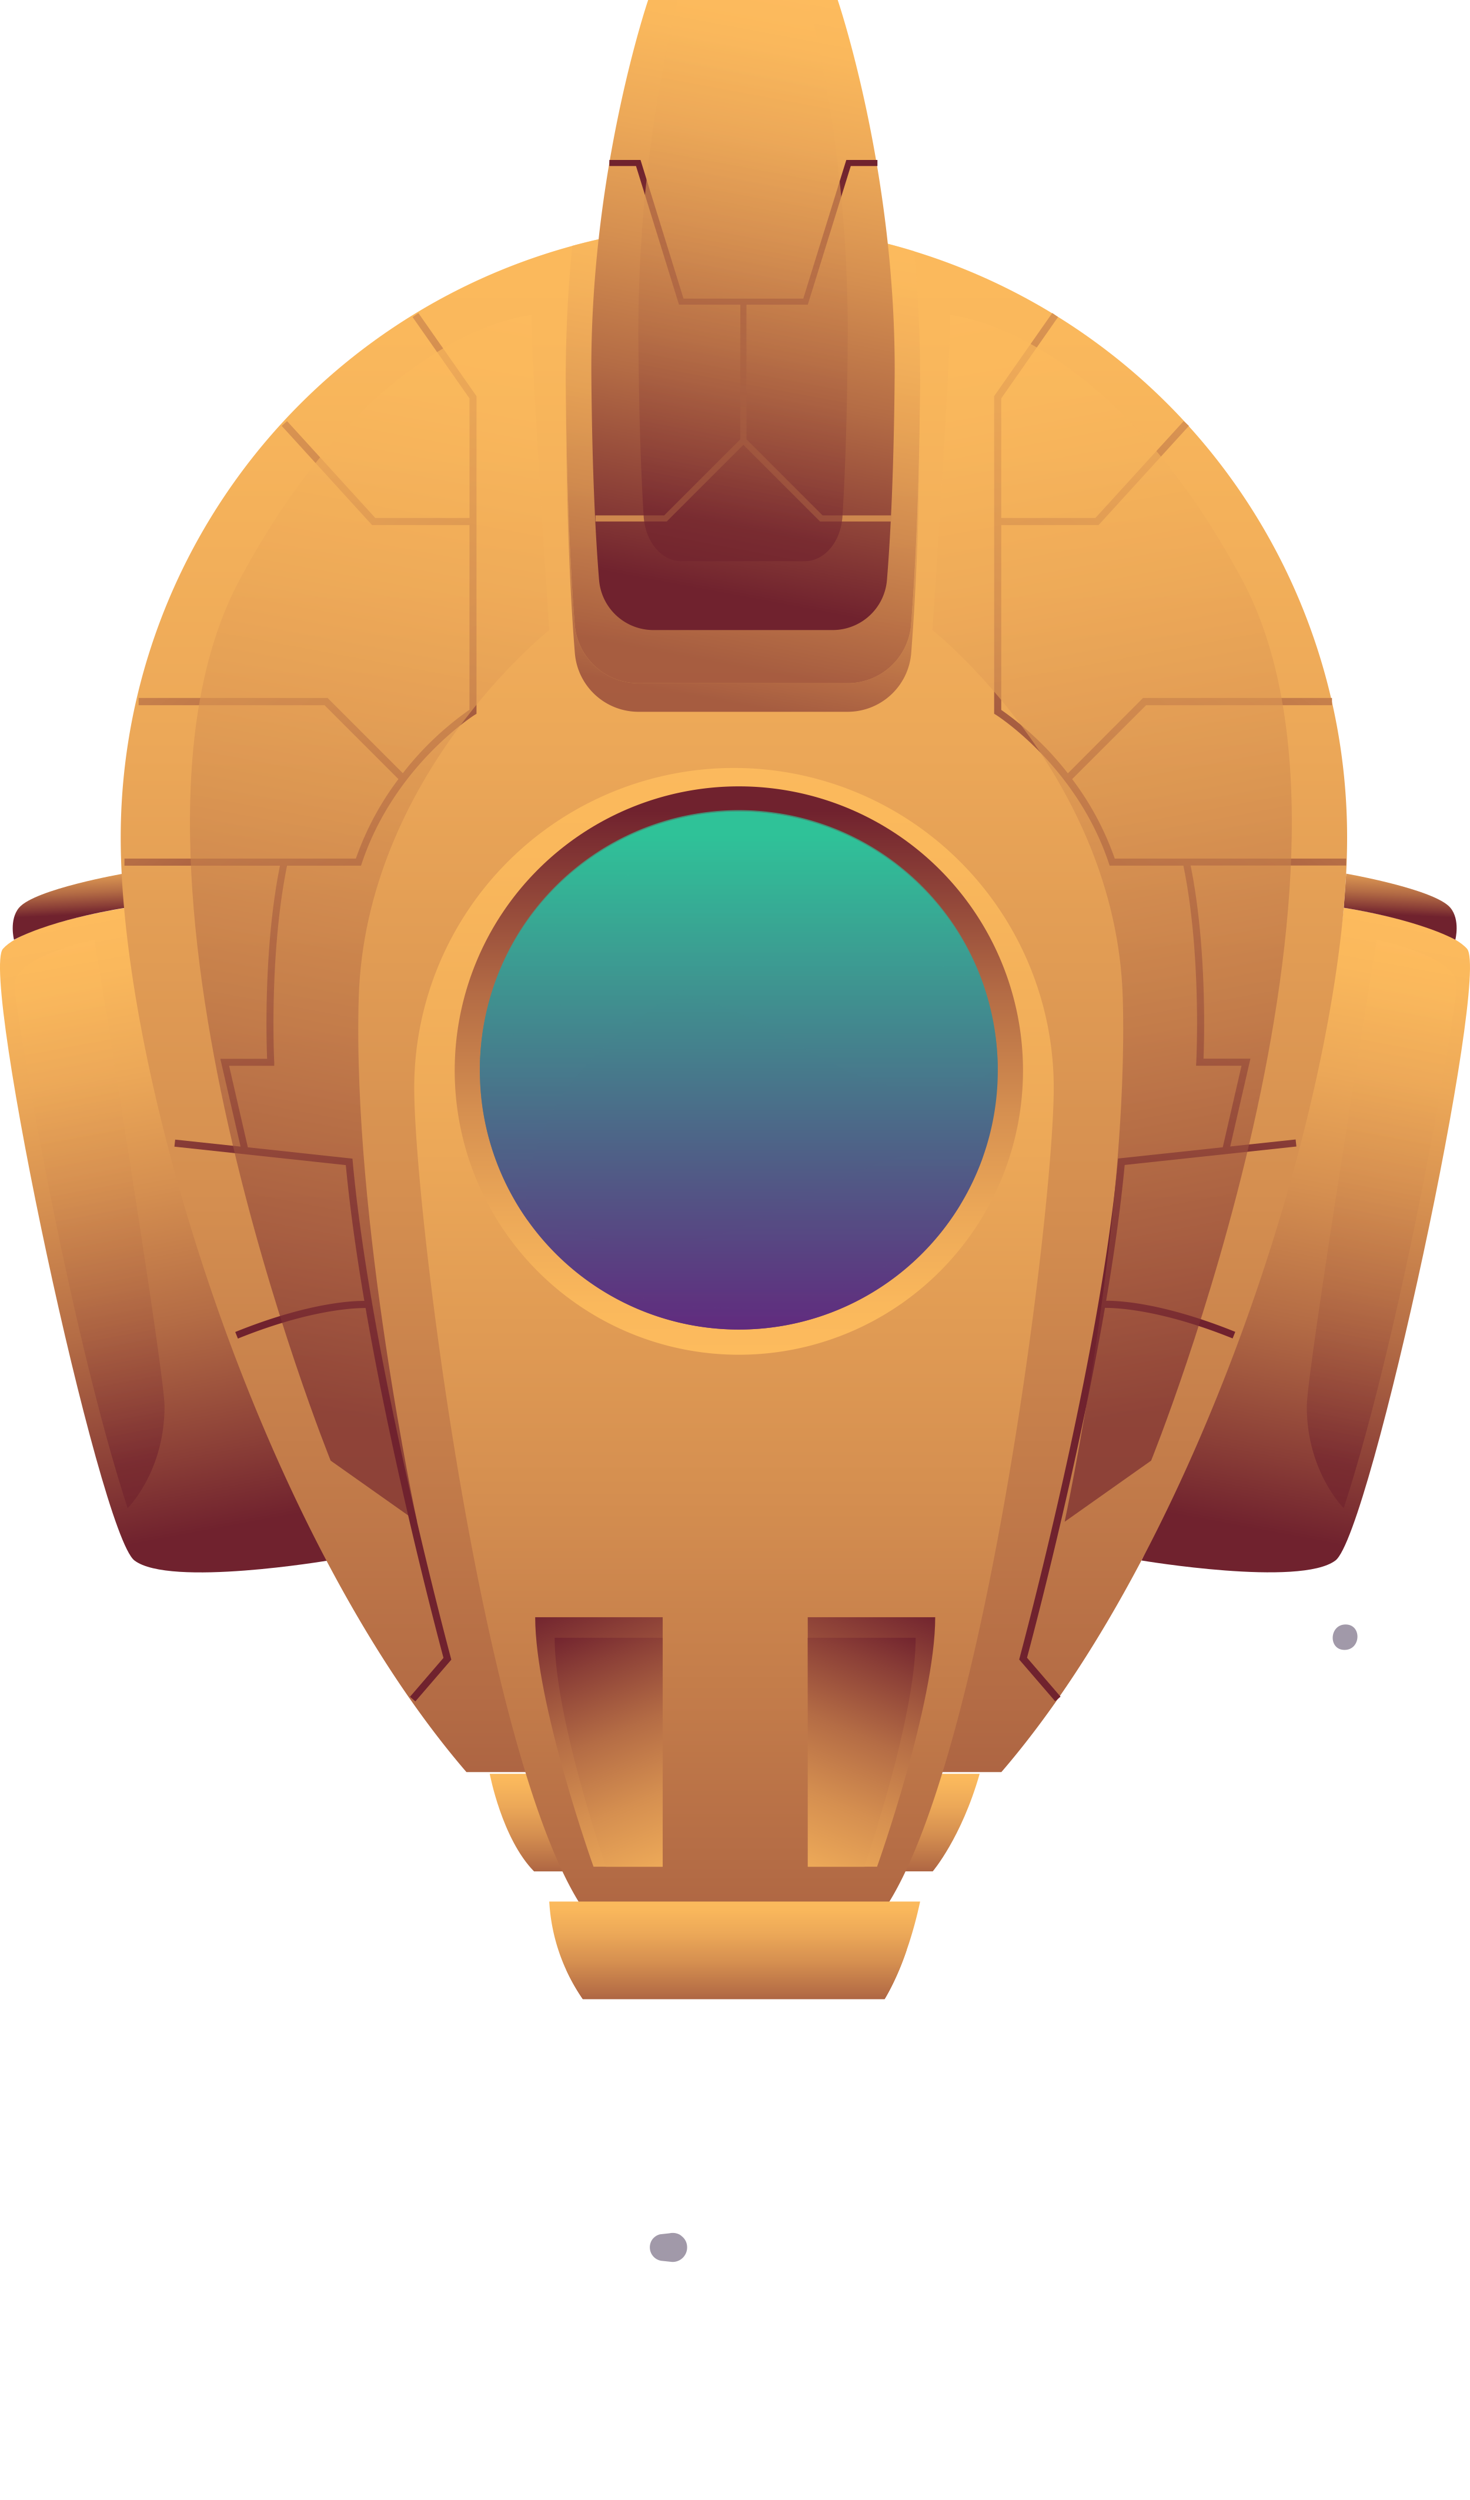 <svg xmlns="http://www.w3.org/2000/svg" xmlns:xlink="http://www.w3.org/1999/xlink" viewBox="0 0 404.56 687.93"><defs><style>.cls-1{mask:url(#mask);}.cls-10,.cls-11,.cls-13,.cls-14,.cls-16,.cls-17,.cls-19,.cls-2,.cls-20,.cls-22,.cls-23,.cls-25,.cls-26,.cls-27,.cls-4,.cls-55,.cls-6,.cls-63,.cls-64,.cls-65,.cls-68,.cls-7,.cls-70,.cls-72,.cls-9{mix-blend-mode:multiply;}.cls-2{fill:url(#Безымянный_градиент_2549);}.cls-3{mask:url(#mask-2);}.cls-4{fill:url(#Безымянный_градиент_2070);}.cls-5{mask:url(#mask-3);}.cls-6{fill:url(#Безымянный_градиент_2549-2);}.cls-7{fill:url(#Безымянный_градиент_2070-2);}.cls-8{mask:url(#mask-5);}.cls-9{fill:url(#Безымянный_градиент_2549-3);}.cls-10{fill:url(#Безымянный_градиент_2070-3);}.cls-11{fill:url(#Безымянный_градиент_2070-4);}.cls-12{mask:url(#mask-8);}.cls-13{fill:url(#Безымянный_градиент_2549-4);}.cls-14{fill:url(#Безымянный_градиент_2070-5);}.cls-15{mask:url(#mask-10);}.cls-16{fill:url(#Безымянный_градиент_2549-5);}.cls-17{fill:url(#Безымянный_градиент_2070-6);}.cls-18{mask:url(#mask-12);}.cls-19{fill:url(#Безымянный_градиент_2549-6);}.cls-20{fill:url(#Безымянный_градиент_2070-7);}.cls-21{mask:url(#mask-14);}.cls-22{fill:url(#Безымянный_градиент_2549-7);}.cls-23{fill:url(#Безымянный_градиент_2070-8);}.cls-24{mask:url(#mask-16);}.cls-25{fill:url(#Безымянный_градиент_2549-8);}.cls-26{fill:url(#Безымянный_градиент_2070-9);}.cls-27{fill:url(#Безымянный_градиент_2549-9);}.cls-28{isolation:isolate;}.cls-29{fill:#81778c;opacity:0.75;}.cls-29,.cls-31,.cls-33,.cls-35,.cls-37,.cls-39,.cls-41,.cls-43,.cls-45,.cls-47,.cls-50,.cls-53,.cls-61,.cls-62,.cls-66,.cls-73,.cls-76,.cls-77,.cls-78{mix-blend-mode:screen;}.cls-30{mask:url(#mask-19);}.cls-31{fill:url(#Безымянный_градиент_5);}.cls-32{mask:url(#mask-21);}.cls-33{fill:url(#Безымянный_градиент_5-2);}.cls-34{mask:url(#mask-23);}.cls-35{fill:url(#Безымянный_градиент_5-3);}.cls-36{mask:url(#mask-25);}.cls-37{fill:url(#Безымянный_градиент_5-4);}.cls-38{mask:url(#mask-27);}.cls-39{fill:url(#Безымянный_градиент_5-5);}.cls-40{mask:url(#mask-29);}.cls-41{fill:url(#Безымянный_градиент_5-6);}.cls-42{mask:url(#mask-31);}.cls-43{fill:url(#Безымянный_градиент_5-7);}.cls-44{mask:url(#mask-33);}.cls-45{fill:url(#Безымянный_градиент_5-8);}.cls-46{mask:url(#mask-35);}.cls-47{fill:url(#Безымянный_градиент_5-9);}.cls-48{fill:url(#Безымянный_градиент_150);}.cls-49{fill:url(#Безымянный_градиент_150-2);}.cls-50,.cls-53,.cls-76,.cls-77,.cls-78{opacity:0.64;}.cls-50{fill:url(#Безымянный_градиент_150-3);}.cls-51{fill:url(#Безымянный_градиент_150-4);}.cls-52{fill:url(#Безымянный_градиент_150-5);}.cls-53{fill:url(#Безымянный_градиент_150-6);}.cls-54{fill:url(#Безымянный_градиент_150-7);}.cls-55,.cls-66{opacity:0.57;}.cls-55{fill:url(#Безымянный_градиент_150-8);}.cls-56{fill:url(#Безымянный_градиент_150-9);}.cls-57{fill:url(#Безымянный_градиент_150-10);}.cls-58{fill:url(#Безымянный_градиент_150-11);}.cls-59{fill:url(#Безымянный_градиент_150-12);}.cls-60{fill:url(#Безымянный_градиент_702);}.cls-61,.cls-62,.cls-73{opacity:0.68;}.cls-61{fill:url(#Безымянный_градиент_702-2);}.cls-62{fill:url(#Безымянный_градиент_702-3);}.cls-63,.cls-64{opacity:0.48;}.cls-63{fill:url(#Безымянный_градиент_702-4);}.cls-64{fill:url(#Безымянный_градиент_702-5);}.cls-65{fill:url(#Безымянный_градиент_150-13);}.cls-66{fill:url(#Безымянный_градиент_150-14);}.cls-67{fill:url(#Безымянный_градиент_150-15);}.cls-68{fill:url(#Безымянный_градиент_150-16);}.cls-69{fill:url(#Безымянный_градиент_150-17);}.cls-70{fill:url(#Безымянный_градиент_150-18);}.cls-71{fill:url(#Безымянный_градиент_150-19);}.cls-72{fill:url(#Безымянный_градиент_150-20);}.cls-73{fill:url(#Безымянный_градиент_702-6);}.cls-74{fill:url(#Безымянный_градиент_150-21);}.cls-75{fill:url(#Безымянный_градиент_150-22);}.cls-76{fill:url(#Безымянный_градиент_150-23);}.cls-77{fill:url(#Безымянный_градиент_150-24);}.cls-78{fill:url(#Безымянный_градиент_150-25);}.cls-79{filter:url(#luminosity-noclip-16);}.cls-80{filter:url(#luminosity-noclip-14);}.cls-81{filter:url(#luminosity-noclip-12);}.cls-82{filter:url(#luminosity-noclip-10);}.cls-83{filter:url(#luminosity-noclip-8);}.cls-84{filter:url(#luminosity-noclip-5);}.cls-85{filter:url(#luminosity-noclip-3);}.cls-86{filter:url(#luminosity-noclip-2);}.cls-87{filter:url(#luminosity-noclip);}</style><filter id="luminosity-noclip" x="166.61" y="-7807.79" width="66.12" height="32766" filterUnits="userSpaceOnUse" color-interpolation-filters="sRGB"><feFlood flood-color="#fff" result="bg"/><feBlend in="SourceGraphic" in2="bg"/></filter><mask id="mask" x="166.61" y="-7807.79" width="66.12" height="32766" maskUnits="userSpaceOnUse"><g class="cls-87"/></mask><radialGradient id="Безымянный_градиент_2549" cx="44.36" cy="-323.11" r="18.36" gradientTransform="translate(119.8 2401.94) scale(1.8 5.83)" gradientUnits="userSpaceOnUse"><stop offset="0" stop-color="#fff"/><stop offset="0.16" stop-color="#cacaca"/><stop offset="0.39" stop-color="#838383"/><stop offset="0.6" stop-color="#4b4b4b"/><stop offset="0.77" stop-color="#222"/><stop offset="0.91" stop-color="#090909"/><stop offset="1"/></radialGradient><filter id="luminosity-noclip-2" x="146.11" y="-7807.79" width="107.12" height="32766" filterUnits="userSpaceOnUse" color-interpolation-filters="sRGB"><feFlood flood-color="#fff" result="bg"/><feBlend in="SourceGraphic" in2="bg"/></filter><mask id="mask-2" x="146.11" y="-7807.79" width="107.12" height="32766" maskUnits="userSpaceOnUse"><g class="cls-86"/></mask><radialGradient id="Безымянный_градиент_2070" cx="-260.31" cy="-339.65" r="18.36" gradientTransform="translate(958.97 2819.78) scale(2.92 6.72)" gradientUnits="userSpaceOnUse"><stop offset="0" stop-color="#fff"/><stop offset="0.1" stop-color="#fafafa"/><stop offset="0.22" stop-color="#eaeaea"/><stop offset="0.36" stop-color="#d1d1d1"/><stop offset="0.51" stop-color="#aeaeae"/><stop offset="0.66" stop-color="gray"/><stop offset="0.82" stop-color="#484848"/><stop offset="0.98" stop-color="#080808"/><stop offset="1"/></radialGradient><filter id="luminosity-noclip-3" x="323.57" y="-7807.79" width="30.41" height="32766" filterUnits="userSpaceOnUse" color-interpolation-filters="sRGB"><feFlood flood-color="#fff" result="bg"/><feBlend in="SourceGraphic" in2="bg"/></filter><mask id="mask-3" x="323.57" y="-7807.79" width="30.41" height="32766" maskUnits="userSpaceOnUse"><g class="cls-85"/></mask><radialGradient id="Безымянный_градиент_2549-2" cx="814.81" cy="-362.69" r="18.36" gradientTransform="translate(-335.89 3440.49) scale(0.83 8.36)" xlink:href="#Безымянный_градиент_2549"/><radialGradient id="Безымянный_градиент_2070-2" cx="814.81" cy="-362.69" r="18.36" gradientTransform="translate(-335.89 3440.49) scale(0.83 8.36)" xlink:href="#Безымянный_градиент_2070"/><filter id="luminosity-noclip-5" x="330.03" y="-7807.79" width="17.47" height="32766" filterUnits="userSpaceOnUse" color-interpolation-filters="sRGB"><feFlood flood-color="#fff" result="bg"/><feBlend in="SourceGraphic" in2="bg"/></filter><mask id="mask-5" x="330.03" y="-7807.79" width="17.47" height="32766" maskUnits="userSpaceOnUse"><g class="cls-84"/></mask><radialGradient id="Безымянный_градиент_2549-3" cx="1658.08" cy="-388.96" r="18.36" gradientTransform="translate(-450.15 4641.37) scale(0.48 10.77)" xlink:href="#Безымянный_градиент_2549"/><radialGradient id="Безымянный_градиент_2070-3" cx="1658.08" cy="-388.96" r="18.36" gradientTransform="translate(-450.15 4641.37) scale(0.48 10.77)" xlink:href="#Безымянный_градиент_2070"/><radialGradient id="Безымянный_градиент_2070-4" cx="44.36" cy="-323.11" r="18.36" gradientTransform="translate(119.8 2401.94) scale(1.8 5.83)" xlink:href="#Безымянный_градиент_2070"/><filter id="luminosity-noclip-8" x="314.14" y="-7807.79" width="49.26" height="32766" filterUnits="userSpaceOnUse" color-interpolation-filters="sRGB"><feFlood flood-color="#fff" result="bg"/><feBlend in="SourceGraphic" in2="bg"/></filter><mask id="mask-8" x="314.14" y="-7807.79" width="49.26" height="32766" maskUnits="userSpaceOnUse"><g class="cls-83"/></mask><radialGradient id="Безымянный_градиент_2549-4" cx="215.13" cy="-373.9" r="18.36" gradientTransform="translate(50.17 4039.35) scale(1.34 9.64)" xlink:href="#Безымянный_градиент_2549"/><radialGradient id="Безымянный_градиент_2070-5" cx="215.13" cy="-373.9" r="18.36" gradientTransform="translate(50.17 4039.35) scale(1.34 9.64)" xlink:href="#Безымянный_градиент_2070"/><filter id="luminosity-noclip-10" x="54.8" y="-7807.79" width="30.41" height="32766" filterUnits="userSpaceOnUse" color-interpolation-filters="sRGB"><feFlood flood-color="#fff" result="bg"/><feBlend in="SourceGraphic" in2="bg"/></filter><mask id="mask-10" x="54.8" y="-7807.79" width="30.41" height="32766" maskUnits="userSpaceOnUse"><g class="cls-82"/></mask><radialGradient id="Безымянный_градиент_2549-5" cx="490.2" cy="-362.69" r="18.36" gradientTransform="translate(-335.89 3440.49) scale(0.83 8.36)" xlink:href="#Безымянный_градиент_2549"/><radialGradient id="Безымянный_градиент_2070-6" cx="490.2" cy="-362.69" r="18.36" gradientTransform="translate(-335.89 3440.49) scale(0.83 8.36)" xlink:href="#Безымянный_градиент_2070"/><filter id="luminosity-noclip-12" x="61.26" y="-7807.79" width="17.47" height="32766" filterUnits="userSpaceOnUse" color-interpolation-filters="sRGB"><feFlood flood-color="#fff" result="bg"/><feBlend in="SourceGraphic" in2="bg"/></filter><mask id="mask-12" x="61.26" y="-7807.79" width="17.47" height="32766" maskUnits="userSpaceOnUse"><g class="cls-81"/></mask><radialGradient id="Безымянный_градиент_2549-6" cx="1093.2" cy="-388.96" r="18.36" gradientTransform="translate(-450.15 4641.37) scale(0.48 10.77)" xlink:href="#Безымянный_градиент_2549"/><radialGradient id="Безымянный_градиент_2070-7" cx="1093.2" cy="-388.96" r="18.36" gradientTransform="translate(-450.15 4641.37) scale(0.48 10.77)" xlink:href="#Безымянный_градиент_2070"/><filter id="luminosity-noclip-14" x="45.37" y="-7807.79" width="49.26" height="32766" filterUnits="userSpaceOnUse" color-interpolation-filters="sRGB"><feFlood flood-color="#fff" result="bg"/><feBlend in="SourceGraphic" in2="bg"/></filter><mask id="mask-14" x="45.37" y="-7807.79" width="49.26" height="32766" maskUnits="userSpaceOnUse"><g class="cls-80"/></mask><radialGradient id="Безымянный_градиент_2549-7" cx="14.78" cy="-373.9" r="18.36" gradientTransform="translate(50.17 4039.35) scale(1.34 9.64)" xlink:href="#Безымянный_градиент_2549"/><radialGradient id="Безымянный_градиент_2070-8" cx="14.78" cy="-373.9" r="18.36" gradientTransform="translate(50.17 4039.35) scale(1.34 9.64)" xlink:href="#Безымянный_градиент_2070"/><filter id="luminosity-noclip-16" x="180.68" y="-7807.79" width="37.99" height="32766" filterUnits="userSpaceOnUse" color-interpolation-filters="sRGB"><feFlood flood-color="#fff" result="bg"/><feBlend in="SourceGraphic" in2="bg"/></filter><mask id="mask-16" x="180.68" y="-7807.79" width="37.99" height="32766" maskUnits="userSpaceOnUse"><g class="cls-79"/></mask><radialGradient id="Безымянный_градиент_2549-8" cx="318.01" cy="-358.23" r="18.36" gradientTransform="translate(-129.31 3239.23) scale(1.03 7.51)" xlink:href="#Безымянный_градиент_2549"/><radialGradient id="Безымянный_градиент_2070-9" cx="318.01" cy="-358.23" r="18.36" gradientTransform="translate(-129.31 3239.23) scale(1.03 7.51)" xlink:href="#Безымянный_градиент_2070"/><radialGradient id="Безымянный_градиент_2549-9" cx="-260.31" cy="-339.65" r="18.36" gradientTransform="translate(958.97 2819.78) scale(2.92 6.72)" xlink:href="#Безымянный_градиент_2549"/><mask id="mask-19" x="166.61" y="412.25" width="66.12" height="213.99" maskUnits="userSpaceOnUse"><g class="cls-1"><path class="cls-2" d="M232.73,519.24c0,59.09-14.8,107-33.06,107s-33.06-47.9-33.06-107,14.8-107,33.06-107S232.73,460.14,232.73,519.24Z"/></g></mask><filter id="luminosity-noclip-19" x="166.61" y="412.25" width="66.12" height="213.99" filterUnits="userSpaceOnUse" color-interpolation-filters="sRGB"><feFlood flood-color="#fff" result="bg"/><feBlend in="SourceGraphic" in2="bg"/></filter><radialGradient id="Безымянный_градиент_5" cx="44.36" cy="-323.11" r="18.36" gradientTransform="translate(119.8 2401.94) scale(1.8 5.83)" gradientUnits="userSpaceOnUse"><stop offset="0" stop-color="#ffd100"/><stop offset="0.17" stop-color="#ffcc04"/><stop offset="0.37" stop-color="#ffbc10"/><stop offset="0.6" stop-color="#ffa324"/><stop offset="0.84" stop-color="#ff803f"/><stop offset="1" stop-color="#ff6554"/></radialGradient><mask id="mask-21" x="180.68" y="412.25" width="37.99" height="275.68" maskUnits="userSpaceOnUse"><g class="cls-24"><path class="cls-25" d="M218.67,550.08c0,76.13-8.51,137.85-19,137.85s-19-61.72-19-137.85,8.5-137.83,19-137.83S218.67,474,218.67,550.08Z"/></g></mask><filter id="luminosity-noclip-20" x="180.68" y="412.25" width="37.99" height="275.68" filterUnits="userSpaceOnUse" color-interpolation-filters="sRGB"><feFlood flood-color="#fff" result="bg"/><feBlend in="SourceGraphic" in2="bg"/></filter><radialGradient id="Безымянный_градиент_5-2" cx="318.01" cy="-358.23" r="18.36" gradientTransform="translate(-129.31 3239.23) scale(1.03 7.51)" xlink:href="#Безымянный_градиент_5"/><mask id="mask-23" x="146.11" y="412.25" width="107.12" height="246.97" maskUnits="userSpaceOnUse"><g class="cls-3"><path class="cls-27" d="M253.23,535.73c0,68.2-24,123.48-53.56,123.48s-53.56-55.28-53.56-123.48,24-123.48,53.56-123.48S253.23,467.53,253.23,535.73Z"/></g></mask><filter id="luminosity-noclip-21" x="146.11" y="412.25" width="107.12" height="246.97" filterUnits="userSpaceOnUse" color-interpolation-filters="sRGB"><feFlood flood-color="#fff" result="bg"/><feBlend in="SourceGraphic" in2="bg"/></filter><radialGradient id="Безымянный_градиент_5-3" cx="-260.31" cy="-339.65" r="18.36" gradientTransform="translate(958.97 2819.78) scale(2.92 6.72)" xlink:href="#Безымянный_градиент_5"/><mask id="mask-25" x="323.57" y="256.26" width="30.41" height="306.89" maskUnits="userSpaceOnUse"><g class="cls-5"><path class="cls-6" d="M354,409.71c0,84.74-6.8,153.44-15.2,153.44s-15.2-68.7-15.2-153.44,6.8-153.45,15.2-153.45S354,325,354,409.71Z"/></g></mask><filter id="luminosity-noclip-22" x="323.57" y="256.26" width="30.41" height="306.89" filterUnits="userSpaceOnUse" color-interpolation-filters="sRGB"><feFlood flood-color="#fff" result="bg"/><feBlend in="SourceGraphic" in2="bg"/></filter><radialGradient id="Безымянный_градиент_5-4" cx="814.81" cy="-362.69" r="18.36" gradientTransform="translate(-335.89 3440.49) scale(0.83 8.36)" xlink:href="#Безымянный_градиент_5"/><mask id="mask-27" x="330.03" y="256.26" width="17.47" height="395.37" maskUnits="userSpaceOnUse"><g class="cls-8"><path class="cls-9" d="M347.51,454c0,109.17-3.91,197.68-8.74,197.68S330,563.12,330,454s3.92-197.69,8.74-197.69S347.51,344.77,347.51,454Z"/></g></mask><filter id="luminosity-noclip-23" x="330.03" y="256.26" width="17.47" height="395.37" filterUnits="userSpaceOnUse" color-interpolation-filters="sRGB"><feFlood flood-color="#fff" result="bg"/><feBlend in="SourceGraphic" in2="bg"/></filter><radialGradient id="Безымянный_градиент_5-5" cx="1658.08" cy="-388.96" r="18.36" gradientTransform="translate(-450.15 4641.37) scale(0.48 10.77)" xlink:href="#Безымянный_градиент_5"/><mask id="mask-29" x="314.14" y="256.26" width="49.26" height="354.18" maskUnits="userSpaceOnUse"><g class="cls-12"><path class="cls-13" d="M363.4,433.35c0,97.81-11,177.1-24.63,177.1s-24.63-79.29-24.63-177.1,11-177.09,24.63-177.09S363.4,335.55,363.4,433.35Z"/></g></mask><filter id="luminosity-noclip-24" x="314.14" y="256.26" width="49.26" height="354.18" filterUnits="userSpaceOnUse" color-interpolation-filters="sRGB"><feFlood flood-color="#fff" result="bg"/><feBlend in="SourceGraphic" in2="bg"/></filter><radialGradient id="Безымянный_градиент_5-6" cx="215.13" cy="-373.9" r="18.36" gradientTransform="translate(50.17 4039.35) scale(1.34 9.64)" xlink:href="#Безымянный_градиент_5"/><mask id="mask-31" x="54.8" y="256.26" width="30.41" height="306.89" maskUnits="userSpaceOnUse"><g class="cls-15"><ellipse class="cls-16" cx="70" cy="409.71" rx="15.2" ry="153.44"/></g></mask><filter id="luminosity-noclip-25" x="54.8" y="256.26" width="30.41" height="306.89" filterUnits="userSpaceOnUse" color-interpolation-filters="sRGB"><feFlood flood-color="#fff" result="bg"/><feBlend in="SourceGraphic" in2="bg"/></filter><radialGradient id="Безымянный_градиент_5-7" cx="490.2" cy="-362.69" r="18.36" gradientTransform="translate(-335.89 3440.49) scale(0.83 8.36)" xlink:href="#Безымянный_градиент_5"/><mask id="mask-33" x="61.26" y="256.26" width="17.47" height="395.37" maskUnits="userSpaceOnUse"><g class="cls-18"><path class="cls-19" d="M78.73,454c0,109.17-3.91,197.68-8.73,197.68S61.26,563.12,61.26,454,65.17,256.26,70,256.26,78.73,344.77,78.73,454Z"/></g></mask><filter id="luminosity-noclip-26" x="61.26" y="256.26" width="17.47" height="395.37" filterUnits="userSpaceOnUse" color-interpolation-filters="sRGB"><feFlood flood-color="#fff" result="bg"/><feBlend in="SourceGraphic" in2="bg"/></filter><radialGradient id="Безымянный_градиент_5-8" cx="1093.2" cy="-388.96" r="18.36" gradientTransform="translate(-450.15 4641.37) scale(0.48 10.77)" xlink:href="#Безымянный_градиент_5"/><mask id="mask-35" x="45.37" y="256.26" width="49.26" height="354.18" maskUnits="userSpaceOnUse"><g class="cls-21"><path class="cls-22" d="M94.63,433.35c0,97.81-11,177.1-24.63,177.1s-24.63-79.29-24.63-177.1S56.4,256.26,70,256.26,94.63,335.55,94.63,433.35Z"/></g></mask><filter id="luminosity-noclip-27" x="45.37" y="256.26" width="49.26" height="354.18" filterUnits="userSpaceOnUse" color-interpolation-filters="sRGB"><feFlood flood-color="#fff" result="bg"/><feBlend in="SourceGraphic" in2="bg"/></filter><radialGradient id="Безымянный_градиент_5-9" cx="14.78" cy="-373.9" r="18.36" gradientTransform="translate(50.17 4039.35) scale(1.34 9.64)" xlink:href="#Безымянный_градиент_5"/><linearGradient id="Безымянный_градиент_150" x1="-1327.11" y1="421.11" x2="-1293.6" y2="241.44" gradientTransform="matrix(-1, 0, 0, 1, -1269.38, 0)" gradientUnits="userSpaceOnUse"><stop offset="0" stop-color="#70222e"/><stop offset="0.12" stop-color="#8b3f37"/><stop offset="0.32" stop-color="#b46c45"/><stop offset="0.52" stop-color="#d58f50"/><stop offset="0.7" stop-color="#eca858"/><stop offset="0.86" stop-color="#fab85c"/><stop offset="1" stop-color="#ffbd5e"/></linearGradient><linearGradient id="Безымянный_градиент_150-2" x1="-1257.3" y1="251.81" x2="-1256.41" y2="233.14" gradientTransform="matrix(-1, 0, 0, 1, -1238.31, 0)" xlink:href="#Безымянный_градиент_150"/><linearGradient id="Безымянный_градиент_150-3" x1="-1312.47" y1="402.07" x2="-1284.6" y2="252.64" gradientTransform="matrix(-1, 0, 0, 1, -1272.36, 0)" xlink:href="#Безымянный_градиент_150"/><linearGradient id="Безымянный_градиент_150-4" x1="346.83" y1="421.11" x2="380.34" y2="241.44" gradientTransform="matrix(1, 0, 0, 1, 0, 0)" xlink:href="#Безымянный_градиент_150"/><linearGradient id="Безымянный_градиент_150-5" x1="385.39" y1="251.81" x2="386.28" y2="233.14" gradientTransform="matrix(1, 0, 0, 1, 0, 0)" xlink:href="#Безымянный_градиент_150"/><linearGradient id="Безымянный_градиент_150-6" x1="364.82" y1="402.07" x2="392.69" y2="252.64" gradientTransform="matrix(1, 0, 0, 1, 0, 0)" xlink:href="#Безымянный_градиент_150"/><linearGradient id="Безымянный_градиент_150-7" x1="201.98" y1="687.76" x2="201.98" y2="-5.51" gradientTransform="matrix(1, 0, 0, 1, 0, 0)" xlink:href="#Безымянный_градиент_150"/><linearGradient id="Безымянный_градиент_150-8" x1="192.69" y1="181.31" x2="216.4" y2="54.2" gradientTransform="matrix(1, 0, 0, 1, 0, 0)" xlink:href="#Безымянный_градиент_150"/><linearGradient id="Безымянный_градиент_150-9" x1="202.19" y1="527.56" x2="202.19" y2="483.86" gradientTransform="matrix(1, 0, 0, 1, 0, 0)" xlink:href="#Безымянный_градиент_150"/><linearGradient id="Безымянный_градиент_150-10" x1="194.64" y1="162.55" x2="226.92" y2="-10.54" gradientTransform="matrix(1, 0, 0, 1, 0, 0)" xlink:href="#Безымянный_градиент_150"/><linearGradient id="Безымянный_градиент_150-11" x1="201.98" y1="678.88" x2="201.98" y2="161.11" gradientTransform="matrix(1, 0, 0, 1, 0, 0)" xlink:href="#Безымянный_градиент_150"/><linearGradient id="Безымянный_градиент_150-12" x1="203.34" y1="223.15" x2="203.34" y2="381.22" gradientTransform="matrix(1, 0, 0, 1, 0, 0)" xlink:href="#Безымянный_градиент_150"/><linearGradient id="Безымянный_градиент_702" x1="203.34" y1="229.49" x2="203.34" y2="373.53" gradientUnits="userSpaceOnUse"><stop offset="0" stop-color="#2fc298"/><stop offset="1" stop-color="#63227c"/></linearGradient><linearGradient id="Безымянный_градиент_702-2" x1="203.33" y1="229.49" x2="203.33" y2="373.53" xlink:href="#Безымянный_градиент_702"/><linearGradient id="Безымянный_градиент_702-3" x1="199.16" y1="229.49" x2="199.16" y2="373.52" xlink:href="#Безымянный_градиент_702"/><linearGradient id="Безымянный_градиент_702-4" x1="206.09" y1="229.49" x2="206.09" y2="373.53" xlink:href="#Безымянный_градиент_702"/><linearGradient id="Безымянный_градиент_702-5" x1="210.81" y1="229.49" x2="210.81" y2="373.53" xlink:href="#Безымянный_градиент_702"/><linearGradient id="Безымянный_градиент_150-13" x1="204.59" y1="45.89" x2="204.59" y2="246.95" gradientTransform="matrix(1, 0, 0, 1, 0, 0)" xlink:href="#Безымянный_градиент_150"/><linearGradient id="Безымянный_градиент_150-14" x1="194.45" y1="192.01" x2="212.31" y2="96.24" gradientTransform="matrix(1, 0, 0, 1, 0, 0)" xlink:href="#Безымянный_градиент_150"/><linearGradient id="Безымянный_градиент_150-15" x1="156.19" y1="439.89" x2="198.99" y2="541.13" gradientTransform="matrix(1, 0, 0, 1, 0, 0)" xlink:href="#Безымянный_градиент_150"/><linearGradient id="Безымянный_градиент_150-16" x1="159.52" y1="446.54" x2="198.34" y2="538.37" gradientTransform="matrix(1, 0, 0, 1, 0, 0)" xlink:href="#Безымянный_градиент_150"/><linearGradient id="Безымянный_градиент_150-17" x1="-1747.07" y1="439.89" x2="-1704.27" y2="541.13" gradientTransform="matrix(-1, 0, 0, 1, -1498.59, 0)" xlink:href="#Безымянный_градиент_150"/><linearGradient id="Безымянный_градиент_150-18" x1="-1743.75" y1="446.54" x2="-1704.92" y2="538.37" gradientTransform="matrix(-1, 0, 0, 1, -1498.59, 0)" xlink:href="#Безымянный_градиент_150"/><linearGradient id="Безымянный_градиент_150-19" x1="202.19" y1="562.7" x2="202.19" y2="519" gradientTransform="matrix(1, 0, 0, 1, 0, 0)" xlink:href="#Безымянный_градиент_150"/><linearGradient id="Безымянный_градиент_150-20" x1="202.67" y1="562.7" x2="202.67" y2="519.01" gradientTransform="matrix(1, 0, 0, 1, 0, 0)" xlink:href="#Безымянный_градиент_150"/><linearGradient id="Безымянный_градиент_702-6" x1="201.48" y1="229.49" x2="201.48" y2="373.53" xlink:href="#Безымянный_градиент_702"/><linearGradient id="Безымянный_градиент_150-21" x1="275.15" y1="297.55" x2="465.1" y2="40.67" gradientTransform="matrix(1, 0, 0, 1, 0, 0)" xlink:href="#Безымянный_градиент_150"/><linearGradient id="Безымянный_градиент_150-22" x1="-1461.58" y1="297.55" x2="-1271.63" y2="40.67" gradientTransform="matrix(-1, 0, 0, 1, -1332, 0)" xlink:href="#Безымянный_градиент_150"/><linearGradient id="Безымянный_градиент_150-23" x1="195.36" y1="143.82" x2="223.75" y2="-8.44" gradientTransform="matrix(1, 0, 0, 1, 0, 0)" xlink:href="#Безымянный_градиент_150"/><linearGradient id="Безымянный_градиент_150-24" x1="70.13" y1="384.86" x2="129.72" y2="65.38" gradientTransform="matrix(1, 0, 0, 1, 0, 0)" xlink:href="#Безымянный_градиент_150"/><linearGradient id="Безымянный_градиент_150-25" x1="-1895.32" y1="384.86" x2="-1835.73" y2="65.38" gradientTransform="matrix(-1, 0, 0, 1, -1557.69, 0)" xlink:href="#Безымянный_градиент_150"/></defs><g class="cls-28"><g id="Слой_2" data-name="Слой 2"><g id="_Layer_" data-name="&lt;Layer&gt;"><path class="cls-29" d="M187.66,615.36a3.12,3.12,0,0,0-1.32-.76,4.12,4.12,0,0,0-2.09-.08l-2.56.28a3.7,3.7,0,0,0-2.32,1.65,3.82,3.82,0,0,0-.51,2.31,3.74,3.74,0,0,0,3.5,3.37l2.62.28a4,4,0,0,0,4.11-4.35A3.77,3.77,0,0,0,187.66,615.36Z"/><path class="cls-29" d="M370.32,447c-4.52,0-4.83,7-.29,7S374.86,447,370.32,447Z"/><g class="cls-30"><g class="cls-30"><path class="cls-31" d="M232.73,519.24c0,59.09-14.8,107-33.06,107s-33.06-47.9-33.06-107,14.8-107,33.06-107S232.73,460.14,232.73,519.24Z"/></g></g><g class="cls-32"><g class="cls-32"><path class="cls-33" d="M218.67,550.08c0,76.13-8.51,137.85-19,137.85s-19-61.72-19-137.85,8.5-137.83,19-137.83S218.67,474,218.67,550.08Z"/></g></g><g class="cls-34"><g class="cls-34"><path class="cls-35" d="M253.23,535.73c0,68.2-24,123.48-53.56,123.48s-53.56-55.28-53.56-123.48,24-123.48,53.56-123.48S253.23,467.53,253.23,535.73Z"/></g></g><g class="cls-36"><g class="cls-36"><path class="cls-37" d="M354,409.71c0,84.74-6.8,153.44-15.2,153.44s-15.2-68.7-15.2-153.44,6.8-153.45,15.2-153.45S354,325,354,409.71Z"/></g></g><g class="cls-38"><g class="cls-38"><path class="cls-39" d="M347.51,454c0,109.17-3.91,197.68-8.74,197.68S330,563.12,330,454s3.92-197.69,8.74-197.69S347.51,344.77,347.51,454Z"/></g></g><g class="cls-40"><g class="cls-40"><path class="cls-41" d="M363.4,433.35c0,97.81-11,177.1-24.63,177.1s-24.63-79.29-24.63-177.1,11-177.09,24.63-177.09S363.4,335.55,363.4,433.35Z"/></g></g><g class="cls-42"><g class="cls-42"><ellipse class="cls-43" cx="70" cy="409.71" rx="15.2" ry="153.44"/></g></g><g class="cls-44"><g class="cls-44"><path class="cls-45" d="M78.73,454c0,109.17-3.91,197.68-8.73,197.68S61.26,563.12,61.26,454,65.17,256.26,70,256.26,78.73,344.77,78.73,454Z"/></g></g><g class="cls-46"><g class="cls-46"><path class="cls-47" d="M94.63,433.35c0,97.81-11,177.1-24.63,177.1s-24.63-79.29-24.63-177.1S56.4,256.26,70,256.26,94.63,335.55,94.63,433.35Z"/></g></g><path class="cls-48" d="M34.75,249.78S7.29,253.88.83,261.05,27.33,422,37,429.39s53.39,0,53.39,0S43.36,330,34.75,249.78Z"/><path class="cls-49" d="M3.85,258.58s-1.4-5.48,1.38-8.8c4.3-5.13,28.68-9.38,28.68-9.38l.66,9.38S15.38,252.61,3.85,258.58Z"/><path class="cls-50" d="M26,258.58S3.8,263.09,4,271,18.67,364.33,35.12,415c0,0,10.16-10,10.16-28C45.28,377.16,26,258.58,26,258.58Z"/><path class="cls-51" d="M369.81,249.78s27.47,4.1,33.92,11.27-26.5,161-36.2,168.34-53.39,0-53.39,0S361.2,330,369.81,249.78Z"/><path class="cls-52" d="M400.53,258.58s1.4-5.48-1.37-8.8c-4.31-5.13-28.68-9.38-28.68-9.38l-.67,9.38S389,252.61,400.53,258.58Z"/><path class="cls-53" d="M378.89,258.58s22.24,4.51,22,12.46S386.25,364.33,369.81,415c0,0-10.17-10-10.17-28C359.64,377.16,378.89,258.58,378.89,258.58Z"/><path class="cls-54" d="M275.59,487.62c56.32-65.41,95.15-190.35,95.15-257.17a168.76,168.76,0,0,0-337.52,0c0,66.82,38.83,191.76,95.15,257.17Z"/><path class="cls-55" d="M157.5,67.63a368,368,0,0,0-1.79,38.66c.25,31.55,1.43,52.72,2.47,65.59A17.56,17.56,0,0,0,175.7,188h57.53a17.55,17.55,0,0,0,17.51-16.12c1-12.87,2.23-34,2.48-65.59a369.33,369.33,0,0,0-1.65-37.18,169.46,169.46,0,0,0-94.07-1.48Z"/><path class="cls-56" d="M134.78,488.09s3.33,17.81,12.19,26.85H256.7s7.89-9.23,12.91-26.85Z"/><path class="cls-57" d="M230.55,0H178.38S162.3,47.21,162.75,103.46c.21,27,1.22,45.11,2.12,56.12a15,15,0,0,0,15,13.79h49.23a15,15,0,0,0,15-13.79c.9-11,1.9-29.13,2.12-56.12C246.62,47.21,230.55,0,230.55,0Z"/><path class="cls-58" d="M240.37,529.4C269.74,495.29,290,334.16,290,299.32a88,88,0,0,0-176,0c0,34.84,20.26,196,49.63,230.08Z"/><path class="cls-59" d="M281.54,294.58a78.2,78.2,0,1,1-78.2-78.2A78.2,78.2,0,0,1,281.54,294.58Z"/><path class="cls-60" d="M274.6,294.58a71.26,71.26,0,1,1-71.26-71.25A71.25,71.25,0,0,1,274.6,294.58Z"/><path class="cls-61" d="M196.24,276.07c21.55,7.14,41.86,28.33,66.13,23.25a29.87,29.87,0,0,0,12.2-5.58,71.24,71.24,0,0,0-142.48.84c0,.55,0,1.08,0,1.62C142.84,274.89,171.8,268,196.24,276.07Z"/><path class="cls-62" d="M216.09,234c19,2.86,36.29,12.37,49.45,25.87a71.24,71.24,0,0,0-132.76,24.91C145,251.61,180.32,228.58,216.09,234Z"/><path class="cls-63" d="M199.81,339.11c-21.72,7.51-41,3.42-58.11-8.82a71.25,71.25,0,0,0,128.78-11.83C247.54,310.32,222,331.45,199.81,339.11Z"/><path class="cls-64" d="M157.32,348.91a71.16,71.16,0,0,0,107-17.46C239.73,360.64,189.82,368.74,157.32,348.91Z"/><polygon class="cls-65" points="226.38 141.82 205.43 120.87 205.43 83.84 222.31 83.84 234.14 45.69 241.48 45.69 241.48 44.02 232.91 44.02 221.07 82.17 205.43 82.17 203.75 82.17 188.11 82.17 176.28 44.02 167.7 44.02 167.7 45.69 175.04 45.69 186.87 83.84 203.75 83.84 203.75 120.87 182.79 141.82 163.87 141.82 163.87 143.5 183.49 143.5 204.59 122.4 225.69 143.5 245.31 143.5 245.31 141.82 226.38 141.82"/><path class="cls-66" d="M250.74,171.88A17.55,17.55,0,0,1,233.23,188H175.7a17.56,17.56,0,0,1-17.52-16.12c-1-12.43-2.14-32.62-2.44-62.39,0,1.56-.05,3.1,0,4.67.25,31.54,1.43,52.71,2.47,65.58a17.56,17.56,0,0,0,17.52,16.12h57.53a17.55,17.55,0,0,0,17.51-16.12c1-12.87,2.23-34,2.48-65.58,0-1.63,0-3.23,0-4.84C252.89,139.18,251.76,159.43,250.74,171.88Z"/><path class="cls-67" d="M182.38,445H147.29c0,23.85,16.05,68.65,16.05,68.65h19Z"/><path class="cls-68" d="M182.38,450.66H152.65c0,18.67,9.84,50.18,14.11,63h15.62Z"/><path class="cls-69" d="M222.3,445h35.08c0,23.85-16,68.65-16,68.65h-19Z"/><path class="cls-70" d="M222.3,450.66H252c0,18.67-9.84,50.18-14.11,63H222.3Z"/><path class="cls-71" d="M151.16,523.24a52.1,52.1,0,0,0,9.23,26.84h83.07s6-9.23,9.77-26.84Z"/><path class="cls-72" d="M195.4,546.13c-9.75.58-28.23,1-39.6-4.2a52.5,52.5,0,0,0,4.59,8.15h83.07a68.91,68.91,0,0,0,6.08-13.57C233.32,544.65,209,545.34,195.4,546.13Z"/><path class="cls-73" d="M145.33,325.39c4.15-29,32.56-50.76,58.5-59.9,23.52-8.28,47.6-6.05,67,6.34a71.25,71.25,0,1,0-125.65,63.93A39.66,39.66,0,0,1,145.33,325.39Z"/><path class="cls-74" d="M370.48,236.25H306.79a79.83,79.83,0,0,0-11.72-21.87l20.34-20.33h51.17v-2h-52L293.89,212.8a84.92,84.92,0,0,0-18.34-17.46V144.48h26.79l24.86-27.29-1.44-1.32-24.29,26.65H275.55V109.63l15.63-22.39-1.59-1.11L273.6,109v87.4l.46.28c.22.14,22.13,14,31.1,40.84l.23.67h20.29c5.05,24.6,3.56,53.78,3.54,54.07l-.05,1h12.51l-5.16,22.43-28.82,3.09-.07.8c-5,55.06-26.81,135.75-27,136.56l-.14.5,9.9,11.49,1.48-1.27-9.22-10.71c1.42-5.3,13.63-51.26,21.44-96.27,3,0,15.3.4,35.14,8.41l.73-1.81c-19.63-7.93-31.82-8.58-35.54-8.56,2.21-12.91,4-25.69,5.11-37.36l47.25-5.08-.21-1.94-18,1.93,5.56-24.16H331.22c.21-5.4.93-31-3.55-53.15h42.81Z"/><path class="cls-75" d="M34.25,236.25H97.94a80.09,80.09,0,0,1,11.71-21.87L89.32,194.05H38.15v-2h52l20.71,20.71a84.92,84.92,0,0,1,18.34-17.46V144.48H102.39L77.53,117.19,79,115.87l24.28,26.65h25.93V109.63L113.54,87.24l1.6-1.11,16,22.88v87.4l-.46.28c-.22.14-22.13,14-31.1,40.84l-.23.67H79c-5,24.6-3.55,53.78-3.53,54.07l0,1H63.05l5.16,22.43L97,318.82l.07.8c5,55.06,26.81,135.75,27,136.56l.14.5-9.9,11.49-1.48-1.27,9.22-10.71c-1.42-5.3-13.63-51.26-21.44-96.27-3,0-15.3.4-35.14,8.41l-.73-1.81c19.63-7.93,31.81-8.58,35.53-8.56-2.2-12.91-4-25.69-5.1-37.36L48,315.52l.21-1.94,18,1.93-5.57-24.16H73.51c-.21-5.4-.93-31,3.54-53.15H34.25Z"/><path class="cls-76" d="M222.48,0h-36a393.9,393.9,0,0,0-10.8,92.13c.15,24,.85,40.16,1.47,50,.43,6.95,4.94,12.29,10.35,12.29h34c5.41,0,9.91-5.34,10.35-12.29.62-9.8,1.32-25.93,1.46-50A393.27,393.27,0,0,0,222.48,0Z"/><path class="cls-77" d="M146.37,86.69c-.83,2.5,4.79,86.68,4.79,86.68s-50.67,40.17-52.44,101.29S114.8,418.74,114.8,418.74L91,401.92S24.34,237.22,65.94,159.54C103.3,89.76,146.37,86.69,146.37,86.69Z"/><path class="cls-78" d="M261.39,86.69c.84,2.5-4.78,86.68-4.78,86.68S307.27,213.54,309,274.66,293,418.74,293,418.74l23.8-16.82s66.66-164.7,25.06-242.38C304.46,89.76,261.39,86.69,261.39,86.69Z"/></g></g></g></svg>
